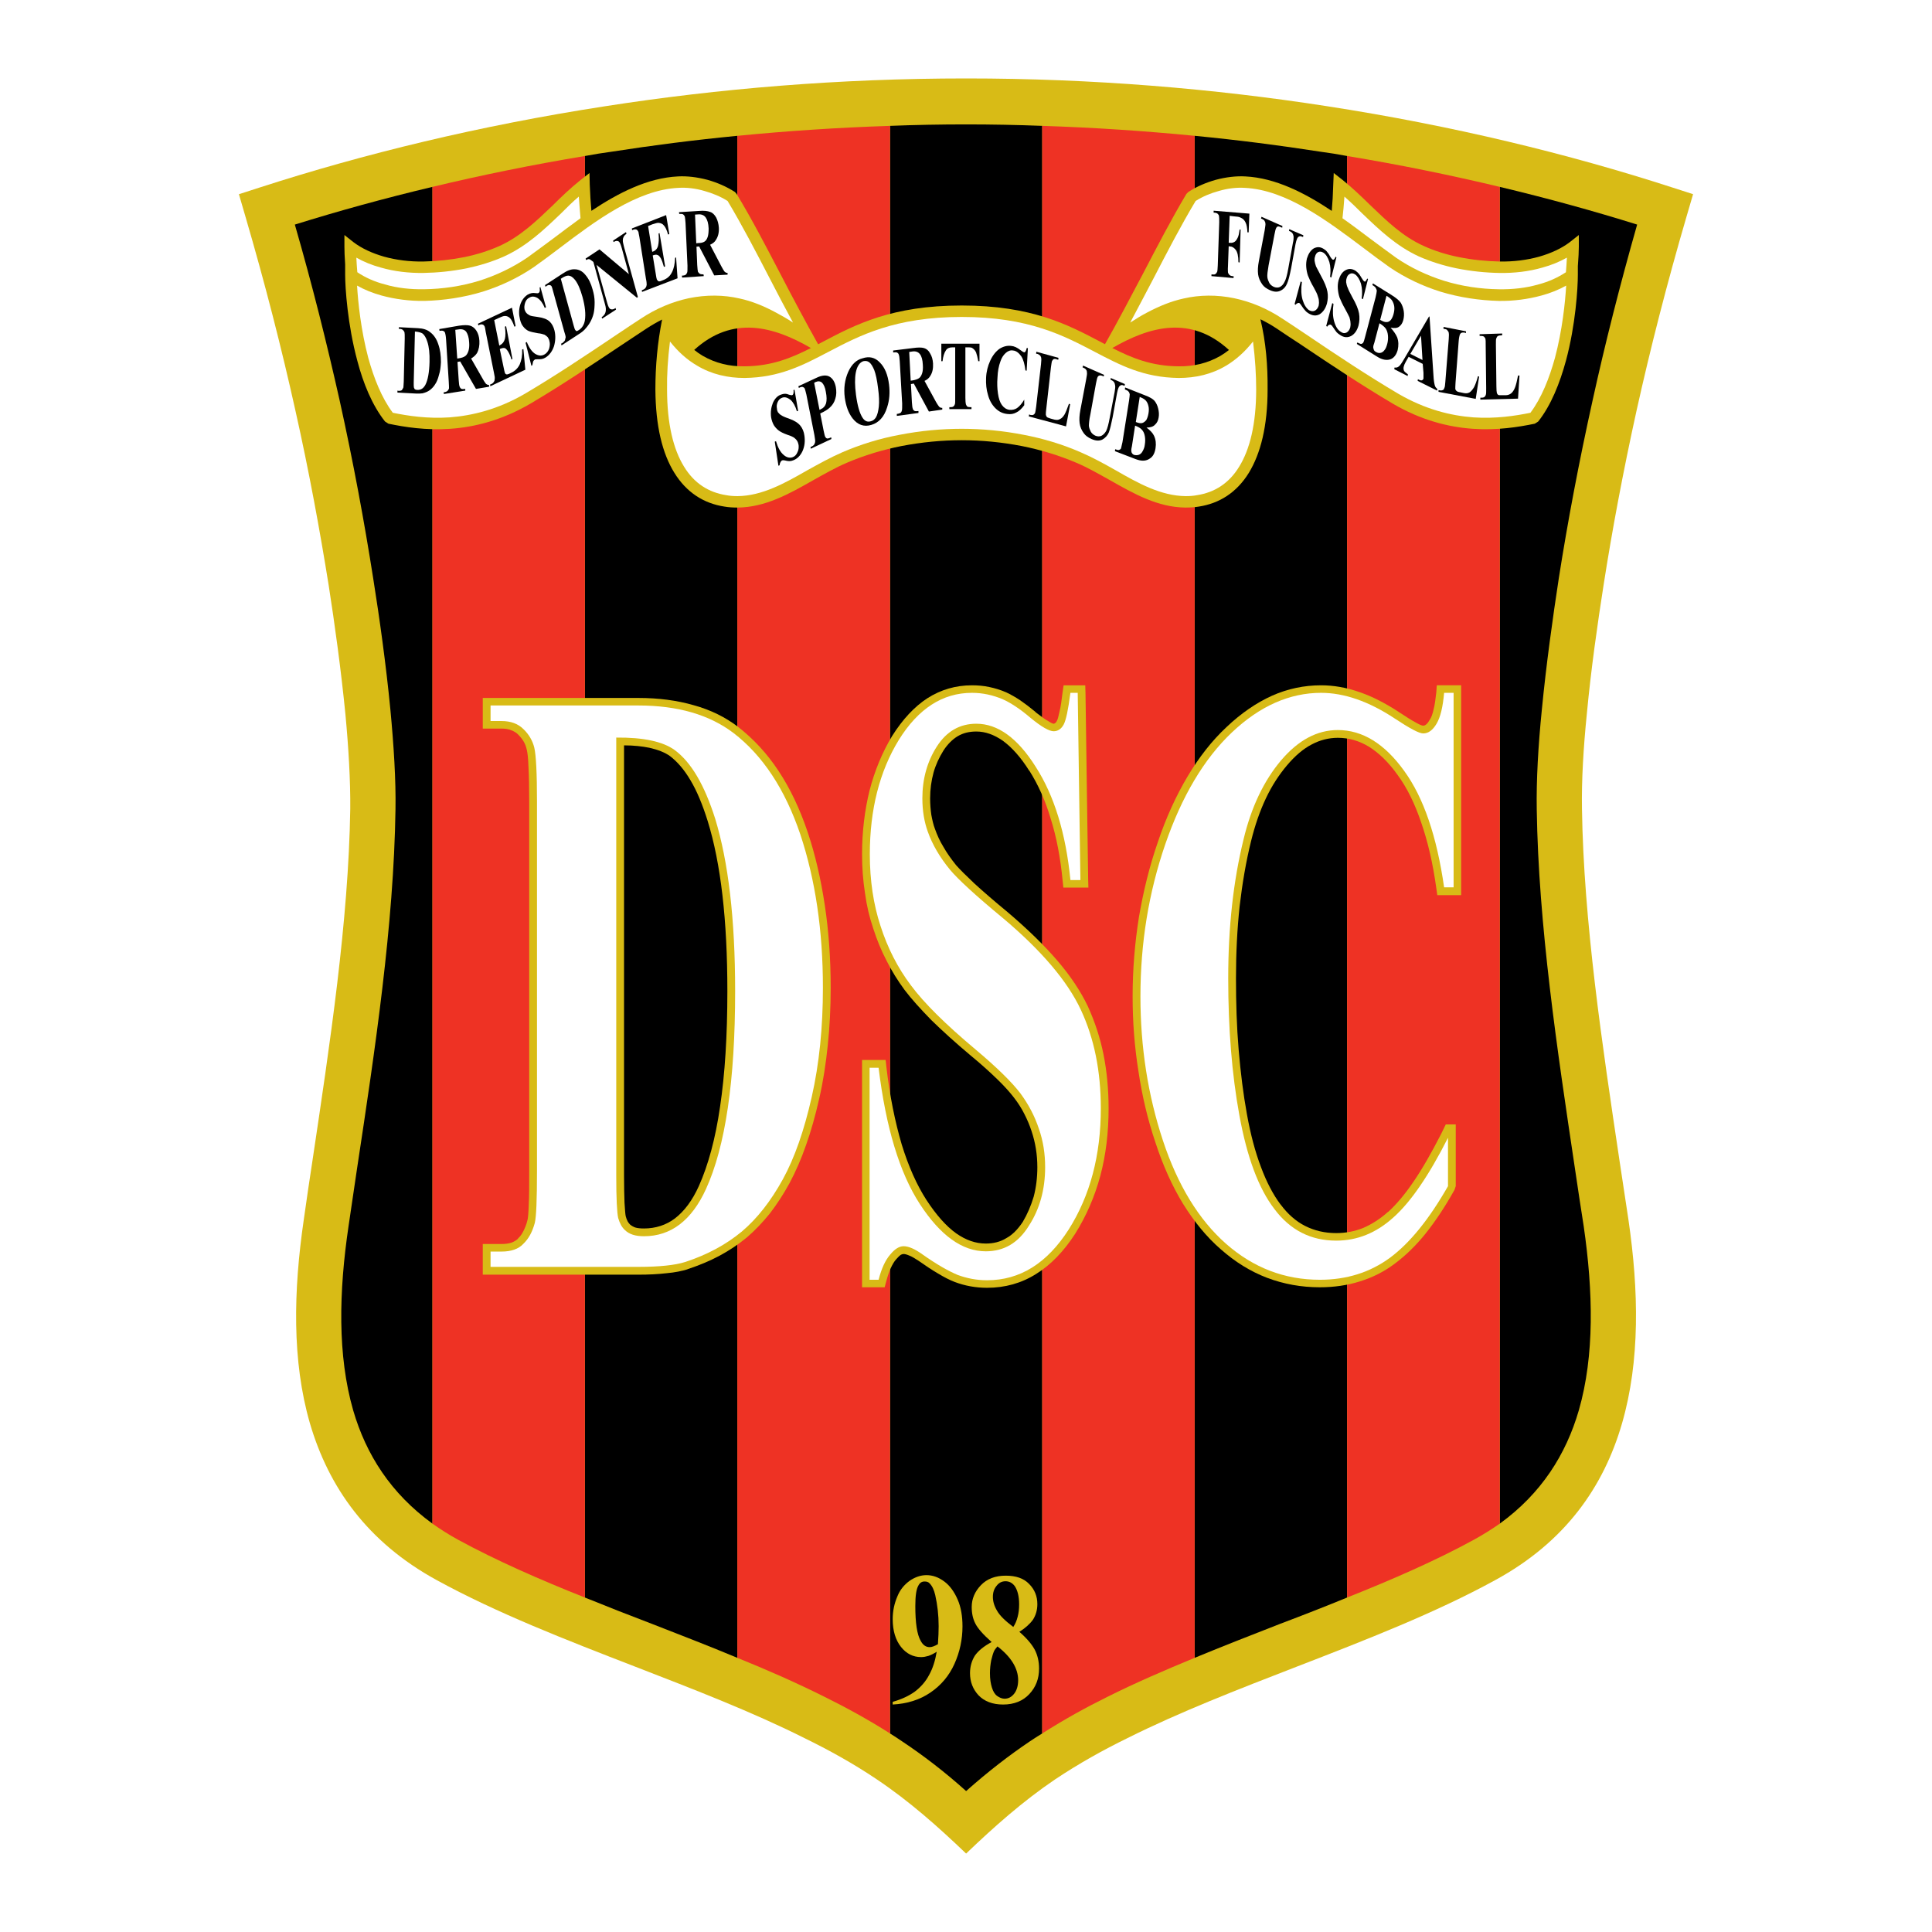 <?xml version="1.0" encoding="utf-8"?>
<!-- Generator: Adobe Illustrator 13.0.0, SVG Export Plug-In . SVG Version: 6.00 Build 14948)  -->
<!DOCTYPE svg PUBLIC "-//W3C//DTD SVG 1.0//EN" "http://www.w3.org/TR/2001/REC-SVG-20010904/DTD/svg10.dtd">
<svg version="1.0" id="Layer_1" xmlns="http://www.w3.org/2000/svg" xmlns:xlink="http://www.w3.org/1999/xlink" x="0px" y="0px"
	 width="192.756px" height="192.756px" viewBox="0 0 192.756 192.756" enable-background="new 0 0 192.756 192.756"
	 xml:space="preserve">
<g>
	<polygon fill-rule="evenodd" clip-rule="evenodd" fill="#FFFFFF" points="0,0 192.756,0 192.756,192.756 0,192.756 0,0 	"/>
	<path fill-rule="evenodd" clip-rule="evenodd" fill="#D8BB16" d="M96.39,184.93c-2.814-2.693-5.652-5.215-8.903-7.398
		c-2.377-1.602-4.803-2.936-7.229-4.123c-5.167-2.596-11.013-4.852-16.835-7.107c-6.962-2.693-13.899-5.387-19.867-8.662
		c-6.913-3.783-10.77-9.266-12.638-15.645c-1.795-6.211-1.65-13.195-0.607-20.328c0.315-2.256,0.583-4.025,0.849-5.773
		c1.747-11.691,3.614-23.966,3.785-35.197c0.024-2.813-0.17-6.113-0.485-9.46c-0.437-4.415-1.067-8.999-1.674-12.88
		c-0.873-5.434-1.94-11.28-3.323-17.441c-1.358-6.113-3.008-12.59-4.997-19.382l-0.63-2.159l2.11-0.68
		c10.285-3.323,21.855-6.161,34.47-8.102C71.647,8.845,83.704,7.826,96.39,7.826c12.663,0,24.718,1.019,35.974,2.765
		c12.589,1.941,24.184,4.779,34.445,8.102l2.11,0.68l-0.632,2.159c-1.988,6.792-3.638,13.269-4.996,19.382
		c-1.358,6.161-2.451,12.007-3.299,17.441c-0.607,3.881-1.262,8.465-1.674,12.88c-0.34,3.348-0.534,6.647-0.485,9.46
		c0.17,11.231,2.014,23.506,3.76,35.197c0.267,1.748,0.534,3.518,0.873,5.773c1.043,7.133,1.165,14.117-0.631,20.328
		c-1.843,6.379-5.7,11.861-12.638,15.645c-5.968,3.275-12.904,5.969-19.866,8.662c-5.822,2.256-11.644,4.512-16.835,7.107
		c-2.426,1.188-4.827,2.521-7.229,4.123C102.042,179.715,99.204,182.236,96.39,184.93L96.39,184.93z"/>
	<path fill-rule="evenodd" clip-rule="evenodd" d="M73.564,13.551c-4.269,0.412-8.441,0.946-12.493,1.577
		c-0.897,0.122-1.819,0.267-2.717,0.437v143.822c2.208,0.896,4.439,1.77,6.671,2.619c2.863,1.117,5.75,2.232,8.539,3.396V13.551
		L73.564,13.551z"/>
	<path fill-rule="evenodd" clip-rule="evenodd" d="M149.635,152.012c4.148-3.008,6.599-6.889,7.884-11.303
		c1.577-5.482,1.432-11.838,0.485-18.389c-0.243-1.527-0.559-3.613-0.874-5.748c-1.771-11.838-3.638-24.282-3.808-35.828
		c-0.049-2.887,0.146-6.355,0.509-9.946c0.437-4.512,1.092-9.193,1.698-13.147c0.873-5.555,1.989-11.498,3.372-17.732
		c1.236-5.627,2.717-11.474,4.438-17.513c-4.342-1.359-8.926-2.62-13.705-3.761V152.012L149.635,152.012z"/>
	<path fill-rule="evenodd" clip-rule="evenodd" d="M119.191,165.402c2.814-1.164,5.677-2.279,8.539-3.396
		c2.256-0.85,4.487-1.723,6.67-2.619V15.564c-0.896-0.17-1.794-0.315-2.716-0.437c-4.051-0.63-8.224-1.165-12.493-1.577V165.402
		L119.191,165.402z"/>
	<path fill-rule="evenodd" clip-rule="evenodd" d="M96.39,178.695c2.183-1.941,4.292-3.566,6.379-4.973
		c0.412-0.268,0.801-0.533,1.213-0.775V12.557c-2.499-0.097-5.021-0.146-7.592-0.146c-2.547,0-5.094,0.048-7.592,0.146v160.391
		c0.387,0.242,0.8,0.508,1.188,0.775C92.096,175.129,94.231,176.754,96.39,178.695L96.39,178.695z"/>
	<path fill-rule="evenodd" clip-rule="evenodd" d="M43.145,152.012V18.645c-4.803,1.141-9.363,2.401-13.729,3.761
		c1.746,6.04,3.202,11.886,4.463,17.513c1.382,6.234,2.474,12.177,3.347,17.732c0.631,3.954,1.286,8.635,1.723,13.147
		c0.339,3.59,0.558,7.059,0.509,9.946c-0.17,11.546-2.038,23.99-3.833,35.828c-0.315,2.135-0.63,4.221-0.849,5.748
		c-0.97,6.551-1.116,12.906,0.461,18.389C36.523,145.123,38.997,149.004,43.145,152.012L43.145,152.012z"/>
	<path fill-rule="evenodd" clip-rule="evenodd" fill="#EE3224" d="M58.354,15.564c-5.264,0.874-10.357,1.917-15.209,3.081v133.367
		c0.776,0.559,1.625,1.092,2.547,1.602c3.833,2.086,8.15,3.979,12.662,5.773V15.564L58.354,15.564z"/>
	<path fill-rule="evenodd" clip-rule="evenodd" fill="#EE3224" d="M88.798,12.557c-5.216,0.17-10.286,0.51-15.234,0.995v151.851
		c3.008,1.213,5.918,2.498,8.684,3.881c2.159,1.068,4.342,2.256,6.55,3.664V12.557L88.798,12.557z"/>
	<path fill-rule="evenodd" clip-rule="evenodd" fill="#EE3224" d="M103.982,172.947c2.208-1.408,4.366-2.596,6.525-3.664
		c2.765-1.383,5.7-2.645,8.684-3.881V13.551c-4.948-0.485-10.018-0.825-15.209-0.995V172.947L103.982,172.947z"/>
	<path fill-rule="evenodd" clip-rule="evenodd" fill="#EE3224" d="M149.635,152.012V18.645c-4.876-1.164-9.945-2.207-15.234-3.081
		v143.822c4.513-1.795,8.855-3.688,12.663-5.773C147.985,153.104,148.834,152.57,149.635,152.012L149.635,152.012z"/>
	<path fill-rule="evenodd" clip-rule="evenodd" fill="#D8BB16" d="M157.519,23.448l-0.922,0.728
		c-0.801,0.606-1.844,1.091-3.032,1.431c-1.212,0.339-2.571,0.509-3.93,0.485c-1.358-0.025-2.741-0.17-4.075-0.438
		c-1.213-0.242-2.401-0.606-3.517-1.116c-2.111-0.946-3.688-2.499-5.313-4.051c-0.897-0.873-1.771-1.722-2.765-2.522l-0.897-0.704
		l-0.049,1.14c-0.025,0.965-0.08,1.841-0.148,2.64c-2.694-1.795-5.62-3.294-8.633-3.44c-0.922-0.049-1.94,0.072-2.936,0.339
		c-0.945,0.267-1.892,0.655-2.74,1.213l-0.194,0.194c-1.504,2.522-2.911,5.239-4.317,7.932c-1.126,2.132-2.634,5.01-3.807,7.062
		c-0.153-0.081-0.309-0.163-0.463-0.245c-3.227-1.699-6.865-3.615-13.827-3.615c-6.986,0-10.625,1.916-13.851,3.615
		c-0.16,0.084-0.319,0.169-0.479,0.252c-1.155-2.053-2.68-4.917-3.791-7.069c-1.407-2.692-2.814-5.409-4.342-7.932l-0.17-0.194
		c-0.873-0.558-1.795-0.946-2.741-1.213c-1.019-0.267-2.013-0.389-2.935-0.339c-3.026,0.146-5.953,1.642-8.641,3.434
		c-0.071-0.797-0.131-1.671-0.165-2.634l-0.024-1.14l-0.897,0.704c-0.995,0.8-1.893,1.649-2.766,2.522
		c-1.625,1.552-3.227,3.105-5.312,4.051c-1.141,0.51-2.329,0.874-3.518,1.116c-1.358,0.267-2.741,0.413-4.075,0.438
		c-1.359,0.024-2.717-0.146-3.93-0.485c-1.188-0.34-2.231-0.825-3.032-1.431l-0.922-0.728v1.165c0,0.404,0.019,1.012,0.073,1.765
		v1.025c0,1.31,0.243,4.997,1.213,8.587c0.582,2.232,1.479,4.439,2.765,6.064l0.339,0.218c1.625,0.339,3.76,0.679,6.185,0.509
		c2.426-0.17,5.143-0.849,8.005-2.522c3.153-1.868,5.895-3.712,9.388-6.041c0.558-0.364,1.14-0.751,2.159-1.431
		c0.536-0.35,1.053-0.646,1.568-0.906c-0.458,2.286-0.67,4.637-0.67,6.97c0.024,3.688,0.703,6.404,1.892,8.32
		c1.213,1.965,2.936,3.057,4.998,3.372c0.412,0.073,0.873,0.097,1.31,0.097c2.765-0.024,5.142-1.358,7.567-2.741
		c1.092-0.606,2.184-1.237,3.324-1.723c1.747-0.751,3.614-1.31,5.458-1.674c2.013-0.388,4.051-0.582,6.016-0.582
		s3.979,0.194,5.991,0.582c1.844,0.364,3.688,0.922,5.459,1.674c1.14,0.486,2.231,1.116,3.323,1.723
		c2.425,1.382,4.803,2.716,7.544,2.741c0.46,0,0.897-0.024,1.334-0.097c2.062-0.315,3.784-1.407,4.996-3.372
		c1.165-1.916,1.868-4.633,1.868-8.32c0.021-2.362-0.163-4.705-0.717-6.998c0.539,0.262,1.08,0.561,1.639,0.934
		c0.994,0.679,1.601,1.067,2.159,1.431c3.469,2.329,6.234,4.173,9.388,6.041c2.838,1.673,5.579,2.353,8.005,2.522
		s4.535-0.17,6.186-0.509l0.34-0.218c1.285-1.625,2.158-3.833,2.766-6.064c0.97-3.59,1.188-7.277,1.188-8.587v-0.843
		c0.065-0.836,0.098-1.511,0.098-1.946V23.448L157.519,23.448L157.519,23.448z M74.267,36.547c-1.48,0.025-2.887-0.315-4.148-1.042
		c-0.293-0.174-0.58-0.372-0.857-0.593c3.823-3.486,7.925-2.343,11.644-0.189c-1.984,1.009-3.945,1.805-6.614,1.825H74.267
		L74.267,36.547L74.267,36.547z M117.591,36.547c-2.688-0.02-4.636-0.816-6.614-1.825c3.721-2.154,7.824-3.299,11.636,0.195
		c-0.275,0.219-0.559,0.415-0.85,0.587C120.502,36.232,119.095,36.572,117.591,36.547L117.591,36.547z"/>
	<path fill-rule="evenodd" clip-rule="evenodd" fill="#FFFFFF" d="M35.625,28.494c0.097,1.674,0.389,4.463,1.116,7.205
		c0.558,2.013,1.334,4.002,2.45,5.482c1.528,0.315,3.469,0.606,5.652,0.461c2.28-0.17,4.851-0.801,7.519-2.353
		c3.154-1.868,5.871-3.688,9.34-6.016c0.824-0.559,1.673-1.116,2.159-1.432c1.625-1.092,3.275-1.746,4.851-2.086
		c1.771-0.364,3.493-0.339,5.07,0.024c1.237,0.267,2.426,0.752,3.638,1.407c0.558,0.292,1.141,0.631,1.698,0.995
		c-0.776-1.432-1.552-2.911-2.304-4.367c-1.382-2.668-2.765-5.336-4.221-7.762c-0.727-0.461-1.528-0.776-2.304-0.995
		c-0.897-0.267-1.795-0.364-2.596-0.315c-4.172,0.194-8.344,3.347-11.837,5.991c-0.898,0.68-1.771,1.334-2.596,1.917
		c-1.601,1.091-3.323,1.892-5.094,2.45c-1.916,0.582-3.905,0.874-5.821,0.921c-1.456,0.024-2.936-0.169-4.27-0.534
		C37.202,29.246,36.353,28.906,35.625,28.494L35.625,28.494z"/>
	<path fill-rule="evenodd" clip-rule="evenodd" fill="#FFFFFF" d="M35.553,25.705c0.023,0.412,0.048,0.921,0.097,1.455
		c0.751,0.509,1.697,0.946,2.741,1.213c1.213,0.364,2.571,0.509,3.93,0.485c1.819-0.024,3.687-0.292,5.506-0.85
		c1.673-0.533,3.275-1.286,4.779-2.304c0.776-0.558,1.649-1.213,2.571-1.893c0.873-0.655,1.795-1.358,2.741-2.038
		c-0.049-0.655-0.122-1.383-0.17-2.159c-0.63,0.533-1.213,1.116-1.795,1.698c-1.698,1.625-3.372,3.226-5.652,4.27
		c-1.188,0.534-2.474,0.922-3.736,1.188c-1.455,0.291-2.91,0.437-4.293,0.461c-1.455,0.024-2.935-0.146-4.27-0.534
		C37.104,26.456,36.28,26.117,35.553,25.705L35.553,25.705z"/>
	<path fill-rule="evenodd" clip-rule="evenodd" fill="#FFFFFF" d="M156.258,28.494c-0.729,0.413-1.577,0.752-2.475,0.994
		c-1.335,0.364-2.79,0.558-4.245,0.534c-1.916-0.048-3.906-0.339-5.822-0.921c-1.771-0.558-3.492-1.358-5.094-2.45
		c-0.825-0.583-1.698-1.237-2.596-1.917c-3.517-2.644-7.665-5.797-11.837-5.991c-0.801-0.049-1.698,0.048-2.596,0.315
		c-0.801,0.218-1.577,0.533-2.305,0.995c-1.456,2.426-2.838,5.094-4.221,7.762c-0.776,1.456-1.529,2.935-2.305,4.367
		c0.558-0.364,1.116-0.704,1.674-0.995c1.237-0.654,2.426-1.14,3.663-1.407c1.576-0.363,3.299-0.388,5.046-0.024
		c1.6,0.34,3.25,0.995,4.875,2.086c0.485,0.315,1.334,0.873,2.159,1.432c3.444,2.328,6.186,4.147,9.339,6.016
		c2.669,1.552,5.215,2.183,7.495,2.353c2.208,0.145,4.148-0.146,5.677-0.461c1.115-1.479,1.892-3.469,2.45-5.482
		C155.869,32.957,156.16,30.167,156.258,28.494L156.258,28.494z"/>
	<path fill-rule="evenodd" clip-rule="evenodd" fill="#FFFFFF" d="M95.953,42.781c2.014,0,4.124,0.194,6.21,0.606
		c1.916,0.364,3.857,0.946,5.677,1.746c1.188,0.51,2.328,1.141,3.444,1.771c2.279,1.31,4.536,2.571,7.011,2.595
		c0.388,0,0.775-0.024,1.14-0.097c1.723-0.267,3.178-1.164,4.196-2.838c1.068-1.722,1.698-4.269,1.698-7.714
		c0-1.431-0.097-3.032-0.315-4.779c-0.801,1.019-1.698,1.82-2.668,2.402c-1.456,0.873-3.057,1.237-4.755,1.237l0,0
		c-3.493-0.048-5.798-1.261-8.345-2.595c-3.104-1.625-6.622-3.493-13.293-3.493c-6.694,0-10.212,1.868-13.317,3.493
		c-2.547,1.334-4.852,2.547-8.345,2.595l0,0c-1.698,0-3.299-0.364-4.754-1.237c-0.995-0.582-1.892-1.383-2.693-2.402
		c-0.218,1.747-0.315,3.348-0.291,4.779c0,3.445,0.631,5.992,1.698,7.714c1.019,1.674,2.474,2.571,4.196,2.838
		c0.364,0.073,0.752,0.097,1.141,0.097c2.449-0.024,4.706-1.286,6.986-2.595c1.14-0.631,2.28-1.262,3.444-1.771
		c1.844-0.8,3.76-1.382,5.7-1.746C91.83,42.976,93.916,42.781,95.953,42.781L95.953,42.781z"/>
	<path fill-rule="evenodd" clip-rule="evenodd" fill="#FFFFFF" d="M156.33,25.705c-0.729,0.412-1.553,0.751-2.45,0.994
		c-1.334,0.388-2.813,0.558-4.27,0.534c-1.406-0.024-2.838-0.17-4.294-0.461c-1.285-0.267-2.546-0.655-3.759-1.188
		c-2.256-1.043-3.93-2.644-5.628-4.27c-0.582-0.582-1.189-1.165-1.795-1.698c-0.049,0.776-0.122,1.504-0.194,2.159
		c0.97,0.679,1.892,1.382,2.766,2.038c0.922,0.679,1.794,1.334,2.571,1.893c1.479,1.018,3.104,1.771,4.778,2.304
		c1.795,0.558,3.663,0.825,5.482,0.85c1.358,0.024,2.717-0.121,3.954-0.485c1.043-0.267,1.965-0.704,2.741-1.213
		C156.281,26.626,156.306,26.117,156.33,25.705L156.33,25.705z"/>
	<path fill-rule="evenodd" clip-rule="evenodd" fill="#D8BB16" d="M145.778,68.373v20.935H143.4l-0.097-0.68
		c-0.34-2.474-0.849-4.657-1.504-6.549c-0.631-1.868-1.407-3.469-2.353-4.755c-0.898-1.262-1.868-2.208-2.888-2.838
		c-0.97-0.583-1.988-0.874-3.08-0.874c-0.897,0-1.771,0.218-2.596,0.655c-0.849,0.437-1.674,1.14-2.474,2.086
		c-0.801,0.946-1.528,2.062-2.11,3.3c-0.607,1.285-1.092,2.692-1.48,4.269l0,0c-0.509,2.062-0.873,4.221-1.14,6.5
		c-0.242,2.256-0.364,4.658-0.364,7.181c0,2.473,0.073,4.826,0.267,7.131c0.194,2.279,0.461,4.439,0.825,6.428
		c0.363,2.014,0.825,3.762,1.407,5.289c0.558,1.504,1.213,2.74,1.939,3.711l0.025,0.023c0.703,0.947,1.528,1.674,2.45,2.135
		c0.922,0.463,1.94,0.705,3.08,0.705c0.946,0,1.844-0.17,2.692-0.51c0.849-0.365,1.698-0.898,2.475-1.602h0.023
		c0.802-0.729,1.65-1.723,2.523-3.008c0.897-1.311,1.795-2.887,2.741-4.73l0.485-0.994h0.994v6.162l-0.121,0.363
		c-0.946,1.697-1.917,3.152-2.887,4.365c-0.994,1.238-2.037,2.232-3.08,3.008l0,0c-1.067,0.803-2.232,1.385-3.494,1.771
		c-1.236,0.389-2.57,0.582-3.978,0.582c-1.844,0-3.59-0.314-5.265-0.945c-1.649-0.631-3.177-1.576-4.608-2.838
		c-1.431-1.238-2.668-2.766-3.784-4.561c-1.067-1.746-1.988-3.785-2.741-6.09l0,0c-0.776-2.303-1.334-4.656-1.697-7.107
		c-0.389-2.424-0.583-4.898-0.583-7.471c0-2.692,0.219-5.336,0.632-7.932c0.436-2.547,1.043-5.046,1.892-7.495l0,0
		c0.824-2.45,1.819-4.609,2.959-6.525c1.14-1.917,2.426-3.566,3.882-4.924l0,0l0,0l0,0c1.455-1.383,2.983-2.426,4.535-3.129
		c1.577-0.704,3.227-1.043,4.9-1.043c1.237,0,2.523,0.219,3.833,0.679c1.285,0.437,2.596,1.116,3.929,1.989
		c0.729,0.485,1.311,0.849,1.771,1.092c0.339,0.194,0.558,0.267,0.655,0.267c0.218,0,0.437-0.194,0.654-0.582
		c0.17-0.243,0.291-0.607,0.389-1.044c0.121-0.46,0.193-1.043,0.267-1.698l0.049-0.704H145.778L145.778,68.373z"/>
	<path fill-rule="evenodd" clip-rule="evenodd" fill="#D8BB16" d="M108.276,68.373l0.024,0.752l0.267,18.654l0.023,0.776h-2.498
		l-0.072-0.679c-0.219-2.281-0.606-4.342-1.189-6.186c-0.533-1.819-1.261-3.42-2.135-4.803v0.025
		c-0.849-1.359-1.746-2.353-2.644-3.008c-0.873-0.606-1.746-0.921-2.644-0.921c-0.704,0-1.31,0.146-1.843,0.46
		c-0.534,0.315-1.019,0.801-1.432,1.432l0,0c-0.437,0.704-0.776,1.431-0.994,2.207c-0.219,0.801-0.34,1.674-0.34,2.572
		c0,0.582,0.048,1.14,0.121,1.649c0.097,0.51,0.194,0.971,0.364,1.407l0,0c0.218,0.607,0.485,1.213,0.849,1.795
		c0.34,0.607,0.776,1.213,1.262,1.819l0,0c0.364,0.412,0.97,1.019,1.819,1.82c0.849,0.776,1.965,1.746,3.348,2.886l0,0
		c1.94,1.649,3.59,3.25,4.924,4.803c1.334,1.553,2.354,3.105,3.057,4.584c0.679,1.506,1.213,3.082,1.553,4.779
		c0.339,1.697,0.509,3.494,0.509,5.385c0,2.402-0.267,4.633-0.824,6.721c-0.559,2.086-1.407,4.025-2.499,5.771l0,0
		c-1.14,1.771-2.45,3.131-3.905,4.027c-1.455,0.922-3.104,1.383-4.9,1.383c-0.558,0-1.115-0.049-1.649-0.146
		c-0.534-0.096-1.067-0.242-1.577-0.436l0,0c-0.509-0.193-1.067-0.484-1.674-0.85c-0.582-0.338-1.237-0.775-1.965-1.285l0,0
		c-0.339-0.219-0.654-0.412-0.921-0.51c-0.219-0.096-0.413-0.145-0.534-0.145c-0.073,0-0.17,0.023-0.267,0.072l0,0
		c-0.146,0.098-0.291,0.242-0.485,0.461l0,0c-0.194,0.219-0.364,0.51-0.534,0.873c-0.169,0.365-0.315,0.824-0.461,1.359
		l-0.146,0.557h-2.256v-22.68h2.353l0.073,0.68c0.339,2.936,0.873,5.506,1.528,7.738c0.679,2.207,1.503,4.049,2.474,5.555
		c0.97,1.479,1.94,2.594,2.959,3.322c0.97,0.68,1.94,1.02,2.959,1.02c0.752,0,1.456-0.17,2.038-0.535
		c0.631-0.338,1.164-0.896,1.649-1.623c0.461-0.777,0.824-1.627,1.092-2.523c0.242-0.922,0.363-1.893,0.363-2.936
		c0-1.262-0.193-2.451-0.582-3.615l0,0c-0.193-0.582-0.437-1.164-0.728-1.723c-0.267-0.533-0.606-1.066-1.019-1.6
		c-0.389-0.51-0.946-1.141-1.674-1.844c-0.729-0.703-1.602-1.504-2.668-2.377c-1.504-1.262-2.814-2.451-3.906-3.518
		c-1.091-1.115-1.989-2.111-2.668-3.008l0,0c-0.679-0.922-1.285-1.892-1.795-2.911c-0.533-1.019-0.97-2.086-1.334-3.226
		c-0.387-1.14-0.654-2.28-0.824-3.542c-0.194-1.237-0.291-2.522-0.291-3.856c0-2.28,0.267-4.415,0.752-6.38
		c0.509-1.965,1.261-3.785,2.255-5.434l0,0c1.043-1.649,2.208-2.911,3.518-3.76c1.334-0.849,2.813-1.286,4.439-1.286
		c0.582,0,1.165,0.049,1.722,0.17c0.582,0.121,1.141,0.292,1.698,0.534l0,0c0.412,0.194,0.897,0.461,1.407,0.801l0,0
		c0.46,0.315,0.97,0.703,1.528,1.164h-0.024c0.533,0.413,0.945,0.728,1.31,0.922c0.267,0.17,0.437,0.243,0.51,0.243
		c0.048,0,0.097-0.024,0.121-0.049c0.073-0.024,0.146-0.121,0.194-0.218l0,0c0.096-0.169,0.169-0.46,0.267-0.921
		c0.121-0.486,0.218-1.165,0.315-1.989l0.097-0.655H108.276L108.276,68.373z"/>
	<path fill-rule="evenodd" clip-rule="evenodd" fill="#D8BB16" d="M48.166,127.174v-3.059h1.868c0.389,0,0.728-0.047,1.02-0.145
		c0.242-0.098,0.46-0.219,0.63-0.389v-0.023c0.218-0.193,0.388-0.438,0.534-0.729c0.145-0.291,0.291-0.631,0.388-1.018l0,0
		c0.072-0.219,0.121-0.752,0.145-1.553c0.049-0.873,0.049-2.039,0.049-3.445V79.992c0-1.407-0.024-2.571-0.073-3.469
		c-0.024-0.849-0.097-1.431-0.169-1.722l0,0c-0.073-0.315-0.17-0.583-0.316-0.825c-0.146-0.243-0.34-0.486-0.558-0.704l0,0
		c-0.194-0.194-0.413-0.315-0.679-0.412c-0.267-0.121-0.606-0.169-0.971-0.169h-1.868v-3.057h15.501
		c2.038,0,3.881,0.243,5.555,0.728c1.673,0.461,3.153,1.189,4.415,2.159c1.528,1.189,2.886,2.644,4.051,4.415
		c1.14,1.722,2.11,3.76,2.886,6.064c0.776,2.305,1.334,4.755,1.722,7.351c0.388,2.571,0.582,5.312,0.582,8.199
		c0,1.99-0.097,3.906-0.291,5.75c-0.194,1.842-0.461,3.613-0.849,5.287c-0.388,1.723-0.825,3.275-1.31,4.633
		c-0.485,1.408-1.043,2.668-1.649,3.809c-0.607,1.115-1.262,2.111-1.965,3.033c-0.728,0.896-1.479,1.697-2.304,2.4l0,0
		c-0.825,0.68-1.723,1.285-2.717,1.82c-0.995,0.533-2.062,0.969-3.226,1.357h0.024c-0.557,0.17-1.237,0.316-2.085,0.389
		c-0.825,0.098-1.748,0.146-2.838,0.146H48.166L48.166,127.174L48.166,127.174z M62.26,74.365v42.911
		c0,1.117,0.024,2.037,0.049,2.74c0.048,0.68,0.072,1.117,0.121,1.336c0.048,0.193,0.121,0.363,0.194,0.508
		c0.073,0.123,0.146,0.219,0.218,0.291l0.024,0.025c0.146,0.121,0.315,0.219,0.509,0.291c0.243,0.072,0.534,0.098,0.873,0.098
		c1.165,0,2.208-0.34,3.081-0.996c0.946-0.727,1.747-1.795,2.402-3.25l0,0c0.921-2.062,1.649-4.705,2.11-7.908
		c0.485-3.25,0.728-7.082,0.728-11.521c0-7.107-0.655-12.759-1.965-16.98l0,0c-0.51-1.625-1.067-2.983-1.723-4.075
		c-0.63-1.067-1.31-1.844-2.038-2.401c-0.509-0.364-1.188-0.63-2.038-0.825C64.079,74.461,63.23,74.365,62.26,74.365L62.26,74.365z"
		/>
	<path fill-rule="evenodd" clip-rule="evenodd" fill="#FFFFFF" d="M145.026,69.125v19.406h-0.946
		c-0.728-5.07-2.037-8.951-4.003-11.644c-1.94-2.692-4.147-4.051-6.598-4.051c-2.062,0-3.93,0.995-5.652,3.008
		c-1.722,2.038-2.983,4.657-3.76,7.908c-1.019,4.148-1.528,8.757-1.528,13.852c0,4.996,0.364,9.58,1.116,13.682
		c0.752,4.123,1.892,7.252,3.493,9.338c1.576,2.111,3.639,3.154,6.161,3.154c2.087,0,3.979-0.752,5.7-2.305
		c1.723-1.527,3.542-4.172,5.458-7.957v4.828c-1.868,3.273-3.783,5.65-5.773,7.131c-2.013,1.48-4.342,2.207-7.01,2.207
		c-3.518,0-6.622-1.188-9.363-3.59c-2.717-2.4-4.827-5.846-6.307-10.334c-1.48-4.486-2.232-9.266-2.232-14.336
		c0-5.336,0.825-10.382,2.475-15.185c1.649-4.779,3.857-8.514,6.646-11.159c2.789-2.644,5.773-3.954,8.902-3.954
		c2.305,0,4.754,0.849,7.326,2.546c1.503,0.995,2.449,1.504,2.862,1.504c0.509,0,0.945-0.315,1.334-0.97
		c0.388-0.655,0.631-1.674,0.752-3.081H145.026L145.026,69.125z"/>
	<path fill-rule="evenodd" clip-rule="evenodd" fill="#FFFFFF" d="M107.524,69.125l0.267,18.678h-0.994
		c-0.461-4.682-1.626-8.442-3.469-11.304c-1.796-2.862-3.785-4.293-5.919-4.293c-1.649,0-2.959,0.752-3.93,2.256
		c-0.97,1.503-1.455,3.25-1.455,5.191c0,1.237,0.193,2.353,0.534,3.299c0.46,1.31,1.212,2.595,2.255,3.857
		c0.752,0.897,2.499,2.522,5.264,4.803c3.833,3.227,6.429,6.283,7.763,9.145c1.334,2.863,1.988,6.113,1.988,9.824
		c0,4.682-1.067,8.709-3.201,12.08c-2.159,3.373-4.852,5.07-8.151,5.07c-1.043,0-2.013-0.193-2.935-0.533
		c-0.922-0.389-2.085-1.043-3.493-2.037c-0.776-0.559-1.407-0.826-1.892-0.826c-0.437,0-0.874,0.268-1.334,0.826
		c-0.485,0.557-0.873,1.383-1.164,2.521H86.76v-21.152h0.897c0.728,5.943,2.086,10.479,4.124,13.609
		c2.038,3.129,4.221,4.705,6.574,4.705c1.819,0,3.251-0.85,4.294-2.547c1.091-1.674,1.625-3.639,1.625-5.846
		c0-1.334-0.194-2.619-0.631-3.857c-0.412-1.236-1.019-2.4-1.843-3.518c-0.85-1.115-2.329-2.57-4.464-4.365
		c-3.008-2.523-5.143-4.635-6.453-6.404c-1.334-1.771-2.329-3.736-3.032-5.919c-0.704-2.135-1.068-4.536-1.068-7.156
		c0-4.464,0.971-8.272,2.887-11.401c1.94-3.129,4.366-4.706,7.301-4.706c1.067,0,2.086,0.218,3.105,0.655
		c0.752,0.34,1.698,0.946,2.741,1.843c1.092,0.898,1.868,1.334,2.305,1.334c0.411,0,0.752-0.218,0.994-0.655
		c0.242-0.437,0.461-1.504,0.68-3.177H107.524L107.524,69.125z"/>
	<path fill-rule="evenodd" clip-rule="evenodd" fill="#FFFFFF" d="M48.943,126.396v-1.527h1.091c0.946,0,1.698-0.244,2.184-0.777
		c0.533-0.51,0.898-1.189,1.14-2.086c0.145-0.582,0.218-2.305,0.218-5.191V79.992c0-2.862-0.096-4.658-0.266-5.385
		c-0.17-0.704-0.534-1.334-1.092-1.868c-0.534-0.534-1.261-0.801-2.184-0.801h-1.091v-1.552h14.724c3.954,0,7.107,0.922,9.508,2.741
		c2.911,2.231,5.143,5.603,6.671,10.115c1.504,4.537,2.256,9.606,2.256,15.307c0,3.953-0.364,7.568-1.116,10.893
		c-0.751,3.322-1.698,6.062-2.886,8.223c-1.189,2.158-2.547,3.904-4.1,5.215c-1.553,1.285-3.42,2.305-5.652,3.033
		c-0.994,0.314-2.546,0.484-4.681,0.484H48.943L48.943,126.396L48.943,126.396z M61.483,73.588v43.687
		c0,2.305,0.073,3.713,0.194,4.246c0.146,0.51,0.364,0.922,0.655,1.188c0.437,0.438,1.067,0.631,1.916,0.631
		c2.693,0,4.755-1.576,6.186-4.705c1.94-4.246,2.911-10.818,2.911-19.746c0-7.205-0.679-12.905-1.989-17.199
		c-1.067-3.371-2.402-5.652-4.051-6.864C66.116,73.977,64.201,73.564,61.483,73.588L61.483,73.588z"/>
	<path fill-rule="evenodd" clip-rule="evenodd" fill="#D8BB16" d="M89.064,170.061v-0.268c0.85-0.242,1.601-0.582,2.208-1.02
		c0.606-0.461,1.092-1.018,1.432-1.674c0.364-0.654,0.605-1.432,0.752-2.305c-0.34,0.219-0.607,0.34-0.825,0.414
		c-0.243,0.072-0.485,0.121-0.728,0.121c-0.8,0-1.479-0.34-2.014-1.02c-0.534-0.68-0.825-1.6-0.825-2.766
		c0-0.824,0.17-1.576,0.461-2.256c0.267-0.68,0.703-1.188,1.237-1.576c0.534-0.363,1.091-0.559,1.674-0.559
		c0.631,0,1.213,0.219,1.771,0.631c0.558,0.412,0.995,1.02,1.334,1.795c0.34,0.777,0.486,1.674,0.486,2.693
		c0,1.285-0.267,2.547-0.801,3.734c-0.534,1.189-1.334,2.135-2.401,2.863S90.495,169.986,89.064,170.061L89.064,170.061
		L89.064,170.061z M93.576,164.043c0.049-0.678,0.073-1.285,0.073-1.795c0-1.115-0.121-2.133-0.34-3.104
		c-0.121-0.535-0.315-0.922-0.557-1.164c-0.122-0.146-0.291-0.195-0.509-0.195c-0.267,0-0.461,0.121-0.607,0.389
		c-0.218,0.363-0.315,1.043-0.315,2.062c0,1.672,0.17,2.838,0.534,3.467c0.218,0.414,0.51,0.633,0.898,0.633
		C92.97,164.336,93.237,164.238,93.576,164.043L93.576,164.043z"/>
	<path fill-rule="evenodd" clip-rule="evenodd" fill="#D8BB16" d="M101.702,162.807c0.728,0.631,1.237,1.236,1.528,1.771
		c0.291,0.557,0.437,1.188,0.437,1.893c0,1.018-0.315,1.842-0.971,2.547c-0.63,0.678-1.504,1.043-2.619,1.043
		c-1.043,0-1.868-0.316-2.45-0.922c-0.558-0.607-0.849-1.336-0.849-2.209c0-0.654,0.17-1.236,0.485-1.746
		c0.34-0.484,0.898-0.945,1.673-1.357c-0.849-0.752-1.382-1.359-1.625-1.844c-0.242-0.461-0.363-1.02-0.363-1.65
		c0-0.824,0.315-1.553,0.921-2.182c0.606-0.631,1.432-0.947,2.475-0.947c1.02,0,1.795,0.268,2.328,0.824
		c0.559,0.559,0.825,1.238,0.825,2.014c0,0.582-0.146,1.092-0.437,1.553C102.746,162.031,102.284,162.443,101.702,162.807
		L101.702,162.807L101.702,162.807z M99.52,164.262c-0.146,0.17-0.268,0.316-0.34,0.461c-0.098,0.219-0.194,0.535-0.291,0.945
		c-0.073,0.389-0.122,0.826-0.122,1.262c0,0.584,0.073,1.043,0.194,1.432s0.291,0.68,0.534,0.85c0.242,0.17,0.485,0.268,0.728,0.268
		c0.388,0,0.703-0.17,0.97-0.512c0.242-0.314,0.389-0.775,0.389-1.334C101.581,166.471,100.901,165.33,99.52,164.262L99.52,164.262
		L99.52,164.262z M101.096,162.322c0.194-0.291,0.339-0.631,0.437-1.02c0.098-0.363,0.146-0.775,0.146-1.236
		c0-0.777-0.146-1.383-0.437-1.82c-0.242-0.314-0.533-0.484-0.922-0.484c-0.363,0-0.655,0.145-0.896,0.461
		c-0.243,0.291-0.364,0.654-0.364,1.092c0,0.436,0.121,0.896,0.412,1.381C99.737,161.182,100.295,161.715,101.096,162.322
		L101.096,162.322z"/>
	<path fill-rule="evenodd" clip-rule="evenodd" d="M49.307,31.938l0.509,2.546l0.072-0.048c0.243-0.122,0.413-0.339,0.486-0.631
		c0.073-0.315,0.073-0.704,0-1.212l0.121-0.049l0.63,3.275l-0.097,0.048c-0.097-0.339-0.219-0.606-0.339-0.8
		c-0.122-0.194-0.243-0.316-0.34-0.34c-0.121-0.024-0.292,0-0.485,0.097l0.364,1.747c0.072,0.364,0.121,0.558,0.146,0.63
		c0.024,0.073,0.073,0.122,0.145,0.146c0.048,0.024,0.146,0,0.267-0.048l0.243-0.121c0.364-0.17,0.655-0.461,0.825-0.825
		c0.169-0.388,0.267-0.873,0.242-1.479l0.122-0.049l0.194,2.062l-3.493,1.65l-0.024-0.17l0.121-0.049
		c0.121-0.048,0.218-0.146,0.267-0.243c0.048-0.048,0.072-0.145,0.072-0.267c0.025-0.097,0-0.292-0.072-0.606l-0.825-4.1
		c-0.049-0.292-0.073-0.461-0.097-0.509c-0.049-0.098-0.097-0.17-0.17-0.195c-0.097-0.048-0.194-0.048-0.339,0l-0.122,0.073
		l-0.048-0.17l3.396-1.601l0.364,1.843l-0.121,0.049c-0.146-0.413-0.291-0.704-0.437-0.849c-0.146-0.146-0.315-0.218-0.509-0.218
		c-0.146,0-0.34,0.072-0.655,0.218L49.307,31.938L49.307,31.938z"/>
	<path fill-rule="evenodd" clip-rule="evenodd" d="M53.916,28.64l0.558,2.013l-0.121,0.073c-0.194-0.485-0.437-0.801-0.728-0.995
		c-0.292-0.169-0.582-0.194-0.825-0.024c-0.218,0.097-0.339,0.291-0.412,0.509c-0.073,0.243-0.097,0.461-0.048,0.679
		c0.048,0.121,0.097,0.243,0.169,0.316c0.073,0.097,0.218,0.194,0.364,0.267c0.121,0.049,0.364,0.097,0.776,0.146
		c0.534,0.073,0.922,0.218,1.165,0.437c0.242,0.218,0.412,0.534,0.509,0.922c0.122,0.509,0.097,1.042-0.049,1.552
		c-0.169,0.509-0.46,0.898-0.849,1.14c-0.121,0.073-0.242,0.122-0.364,0.146c-0.121,0.024-0.291,0.024-0.485,0.024
		c-0.096,0-0.193,0-0.243,0.049c-0.048,0.024-0.096,0.097-0.145,0.17c-0.024,0.097-0.048,0.218-0.072,0.363l-0.097,0.073
		l-0.583-2.305l0.122-0.073c0.242,0.607,0.533,0.995,0.849,1.189c0.339,0.194,0.63,0.218,0.921,0.049
		c0.218-0.122,0.364-0.316,0.461-0.583c0.072-0.267,0.097-0.509,0.024-0.752c-0.024-0.145-0.097-0.266-0.17-0.388
		c-0.097-0.097-0.194-0.169-0.315-0.243c-0.146-0.048-0.364-0.121-0.655-0.146c-0.437-0.073-0.752-0.146-0.971-0.242
		c-0.194-0.098-0.363-0.243-0.509-0.437c-0.146-0.17-0.243-0.412-0.315-0.703c-0.122-0.485-0.122-0.971,0.023-1.456
		c0.146-0.461,0.413-0.8,0.752-1.019c0.122-0.073,0.267-0.121,0.388-0.146c0.097-0.024,0.243-0.024,0.388,0
		c0.145,0.024,0.267,0.024,0.315-0.024c0.048-0.024,0.073-0.072,0.097-0.145c0.024-0.049,0.024-0.194,0-0.389L53.916,28.64
		L53.916,28.64z"/>
	<path fill-rule="evenodd" clip-rule="evenodd" d="M59.81,24.879l2.935,2.474l-0.704-2.571c-0.097-0.364-0.194-0.582-0.291-0.679
		c-0.146-0.097-0.316-0.097-0.534,0.048l-0.048-0.145l1.286-0.85l0.048,0.17c-0.17,0.121-0.267,0.242-0.292,0.339
		c-0.048,0.073-0.072,0.194-0.072,0.34c0,0.122,0.048,0.339,0.121,0.63l1.383,4.997l-0.097,0.073l-4.027-3.275l1.067,3.809
		c0.097,0.339,0.194,0.558,0.339,0.606c0.122,0.048,0.267,0.024,0.389-0.048l0.097-0.073l0.048,0.169l-1.382,0.898l-0.049-0.146
		c0.218-0.146,0.34-0.315,0.389-0.51c0.048-0.193,0.048-0.437-0.048-0.752l-1.165-4.245l-0.122-0.097
		c-0.146-0.122-0.242-0.17-0.315-0.194c-0.073,0-0.17,0.024-0.291,0.097l-0.049-0.146L59.81,24.879L59.81,24.879z"/>
	<path fill-rule="evenodd" clip-rule="evenodd" d="M64.661,22.551l0.413,2.571l0.073-0.024c0.267-0.097,0.437-0.291,0.509-0.583
		c0.073-0.315,0.097-0.703,0.049-1.212l0.097-0.048l0.558,3.323l-0.121,0.048c-0.098-0.364-0.195-0.63-0.292-0.825
		c-0.121-0.218-0.242-0.339-0.364-0.364c-0.097-0.049-0.267-0.024-0.46,0.048l0.291,1.771c0.048,0.364,0.097,0.558,0.121,0.631
		c0.048,0.073,0.097,0.121,0.146,0.17c0.072,0.024,0.146,0.024,0.267-0.023l0.243-0.098c0.388-0.146,0.679-0.413,0.85-0.776
		c0.194-0.364,0.291-0.849,0.315-1.431l0.097-0.048l0.146,2.086l-3.542,1.358l-0.024-0.17l0.122-0.048
		c0.122-0.048,0.218-0.122,0.267-0.219c0.049-0.048,0.072-0.145,0.097-0.267c0-0.072,0-0.291-0.072-0.606l-0.655-4.172
		c-0.048-0.267-0.097-0.461-0.097-0.509c-0.048-0.098-0.097-0.17-0.17-0.219c-0.097-0.048-0.194-0.048-0.339,0l-0.121,0.049
		l-0.024-0.17l3.42-1.334l0.316,1.892l-0.122,0.048c-0.122-0.436-0.267-0.752-0.412-0.897c-0.122-0.17-0.315-0.243-0.51-0.267
		c-0.121-0.024-0.339,0.048-0.655,0.146L64.661,22.551L64.661,22.551z"/>
	<path fill-rule="evenodd" clip-rule="evenodd" d="M108.058,36.475l2.086,0.921l-0.024,0.17l-0.097-0.049
		c-0.17-0.072-0.291-0.072-0.34-0.048c-0.072,0.024-0.145,0.072-0.169,0.146c-0.049,0.073-0.098,0.291-0.17,0.655l-0.559,3.081
		c-0.121,0.559-0.146,0.946-0.146,1.14c0.024,0.218,0.097,0.388,0.194,0.583c0.097,0.169,0.242,0.291,0.437,0.388
		c0.219,0.097,0.437,0.097,0.607,0.024c0.193-0.097,0.339-0.243,0.484-0.485c0.121-0.242,0.242-0.679,0.364-1.358l0.484-2.547
		c0.049-0.292,0.073-0.486,0.049-0.631c-0.024-0.146-0.049-0.242-0.097-0.315c-0.073-0.121-0.194-0.193-0.364-0.267l0.024-0.17
		l1.406,0.606l-0.023,0.17l-0.098-0.024c-0.097-0.048-0.193-0.072-0.291-0.024c-0.097,0.049-0.17,0.122-0.218,0.243
		c-0.049,0.097-0.097,0.267-0.146,0.51l-0.436,2.401c-0.146,0.728-0.268,1.237-0.389,1.552c-0.121,0.292-0.34,0.534-0.631,0.704
		c-0.291,0.146-0.654,0.146-1.092-0.048c-0.339-0.146-0.605-0.34-0.775-0.583c-0.219-0.291-0.364-0.63-0.412-0.994
		c-0.049-0.364-0.024-0.8,0.072-1.31l0.582-3.081c0.073-0.364,0.098-0.583,0.073-0.679c0-0.121-0.024-0.194-0.098-0.291
		c-0.048-0.073-0.17-0.146-0.34-0.219L108.058,36.475L108.058,36.475z"/>
	<path fill-rule="evenodd" clip-rule="evenodd" d="M106.771,40.332l-0.412,2.208l-3.711-0.995l0.023-0.194l0.146,0.049
		c0.121,0.024,0.219,0.024,0.291-0.024c0.072-0.024,0.121-0.097,0.17-0.194c0.024-0.073,0.049-0.267,0.097-0.582l0.485-4.245
		c0.024-0.315,0.049-0.534,0.024-0.606c0-0.097-0.049-0.194-0.098-0.267c-0.072-0.073-0.169-0.121-0.267-0.17l-0.146-0.024
		l0.024-0.194l2.207,0.606l-0.023,0.194l-0.17-0.049c-0.122-0.048-0.219-0.048-0.316,0c-0.048,0.049-0.097,0.097-0.145,0.194
		c-0.024,0.072-0.049,0.267-0.098,0.606l-0.461,4.1c-0.048,0.315-0.048,0.534-0.048,0.631c0.024,0.097,0.048,0.169,0.121,0.242
		c0.048,0.049,0.17,0.073,0.363,0.146l0.364,0.098c0.219,0.049,0.412,0.049,0.558-0.049c0.17-0.073,0.315-0.218,0.461-0.461
		c0.122-0.218,0.268-0.582,0.438-1.067L106.771,40.332L106.771,40.332z"/>
	<path fill-rule="evenodd" clip-rule="evenodd" d="M102.552,34.728l-0.122,2.256l-0.121-0.024c-0.073-0.582-0.194-1.067-0.412-1.407
		c-0.242-0.34-0.51-0.558-0.825-0.583c-0.267-0.048-0.509,0.049-0.728,0.243c-0.242,0.219-0.412,0.485-0.533,0.85
		c-0.171,0.46-0.268,0.994-0.291,1.601c-0.049,0.582-0.024,1.116,0.048,1.601s0.194,0.873,0.389,1.14
		c0.193,0.267,0.437,0.437,0.752,0.485c0.267,0.024,0.533-0.024,0.752-0.17c0.242-0.17,0.484-0.437,0.728-0.849v0.558
		c-0.267,0.364-0.533,0.606-0.801,0.728c-0.267,0.145-0.558,0.194-0.897,0.145c-0.461-0.048-0.85-0.242-1.188-0.582
		c-0.315-0.315-0.582-0.752-0.728-1.31c-0.17-0.534-0.219-1.116-0.194-1.698c0.024-0.631,0.17-1.188,0.412-1.722
		c0.243-0.534,0.558-0.921,0.922-1.188c0.389-0.243,0.776-0.339,1.164-0.291c0.315,0.024,0.606,0.169,0.923,0.413
		c0.193,0.146,0.314,0.217,0.363,0.217c0.049,0.025,0.097,0,0.146-0.072c0.049-0.073,0.097-0.194,0.121-0.34H102.552L102.552,34.728
		z"/>
	<path fill-rule="evenodd" clip-rule="evenodd" d="M97.724,34.292v1.747h-0.121c-0.073-0.389-0.146-0.679-0.219-0.874
		c-0.073-0.17-0.193-0.315-0.34-0.413c-0.072-0.073-0.217-0.097-0.411-0.097h-0.316v5.045c0,0.315,0.024,0.534,0.049,0.631
		c0.024,0.073,0.073,0.146,0.122,0.218c0.072,0.049,0.169,0.073,0.291,0.073h0.146v0.194h-2.208v-0.194h0.122
		c0.146,0,0.242-0.024,0.315-0.097c0.048-0.048,0.097-0.121,0.122-0.218c0.024-0.073,0.024-0.292,0.024-0.606v-5.045h-0.292
		c-0.292,0-0.509,0.097-0.631,0.291c-0.17,0.243-0.291,0.63-0.339,1.092h-0.121v-1.747H97.724L97.724,34.292z"/>
	<path fill-rule="evenodd" clip-rule="evenodd" d="M79.264,38.875l0.364,2.111l-0.122,0.048c-0.146-0.509-0.364-0.897-0.631-1.14
		c-0.292-0.219-0.558-0.316-0.825-0.219c-0.218,0.073-0.363,0.219-0.461,0.437c-0.097,0.219-0.121,0.437-0.072,0.655
		c0,0.146,0.049,0.267,0.097,0.364c0.097,0.122,0.218,0.243,0.364,0.315c0.097,0.074,0.364,0.195,0.728,0.315
		c0.558,0.195,0.922,0.437,1.14,0.704c0.218,0.267,0.364,0.607,0.413,1.019c0.073,0.534,0.024,1.043-0.194,1.528
		c-0.218,0.461-0.533,0.777-0.946,0.922c-0.121,0.049-0.242,0.073-0.363,0.073s-0.291-0.024-0.461-0.073
		c-0.122-0.024-0.194-0.024-0.267,0c-0.048,0.024-0.097,0.073-0.146,0.146c-0.048,0.097-0.097,0.194-0.097,0.339l-0.121,0.048
		l-0.364-2.401l0.121-0.048c0.194,0.654,0.437,1.091,0.752,1.358c0.292,0.267,0.607,0.339,0.898,0.243
		c0.218-0.073,0.388-0.243,0.485-0.486c0.121-0.218,0.146-0.485,0.121-0.728c-0.024-0.146-0.072-0.291-0.145-0.412
		s-0.17-0.218-0.291-0.315c-0.146-0.097-0.34-0.194-0.656-0.291c-0.412-0.146-0.703-0.291-0.896-0.437
		c-0.195-0.146-0.364-0.34-0.486-0.534c-0.121-0.219-0.218-0.485-0.267-0.776c-0.073-0.51,0-0.995,0.17-1.432
		c0.194-0.437,0.461-0.728,0.849-0.849c0.122-0.049,0.267-0.073,0.388-0.073c0.097,0,0.219,0.024,0.388,0.097
		c0.146,0.048,0.243,0.048,0.292,0.048c0.073-0.024,0.096-0.072,0.121-0.121c0.025-0.073,0.049-0.194,0.025-0.388L79.264,38.875
		L79.264,38.875z"/>
	<path fill-rule="evenodd" clip-rule="evenodd" d="M151.6,37.469l-0.146,2.304l-3.76,0.097v-0.194h0.146
		c0.121,0,0.219-0.024,0.291-0.097c0.048-0.048,0.098-0.121,0.122-0.242c0.023-0.073,0.023-0.267,0.023-0.607l-0.048-4.293
		c0-0.339,0-0.534-0.024-0.631c-0.025-0.073-0.073-0.146-0.146-0.219c-0.073-0.048-0.17-0.072-0.292-0.072h-0.145v-0.17l2.255-0.072
		v0.169l-0.169,0.024c-0.122,0-0.219,0.024-0.316,0.097c-0.048,0.048-0.072,0.121-0.12,0.242c-0.024,0.073-0.024,0.267-0.024,0.606
		l0.049,4.148c0,0.339,0.023,0.558,0.048,0.655c0.024,0.073,0.072,0.146,0.146,0.194c0.049,0.024,0.17,0.024,0.388,0.024h0.34
		c0.219,0,0.412-0.072,0.558-0.194c0.146-0.122,0.292-0.34,0.389-0.606c0.098-0.267,0.193-0.655,0.291-1.164H151.6L151.6,37.469z"/>
	<path fill-rule="evenodd" clip-rule="evenodd" d="M147.573,37.566l-0.34,2.231l-3.712-0.703v-0.17l0.146,0.024
		c0.122,0.024,0.219,0,0.315-0.049c0.049-0.024,0.098-0.097,0.122-0.194c0.048-0.073,0.072-0.267,0.097-0.606l0.34-4.269
		c0.023-0.315,0.023-0.534,0-0.606c0-0.097-0.049-0.17-0.121-0.243c-0.049-0.097-0.146-0.146-0.268-0.146l-0.146-0.048l0.024-0.17
		l2.231,0.437v0.17l-0.193-0.049c-0.122,0-0.219,0-0.291,0.049c-0.073,0.049-0.122,0.121-0.146,0.218
		c-0.023,0.073-0.072,0.267-0.097,0.582l-0.315,4.148c-0.023,0.315-0.023,0.534-0.023,0.631c0.023,0.097,0.072,0.17,0.146,0.218
		c0.049,0.049,0.169,0.097,0.363,0.121l0.34,0.073c0.243,0.049,0.413,0.024,0.583-0.073c0.145-0.097,0.29-0.267,0.436-0.509
		c0.121-0.242,0.268-0.606,0.388-1.092L147.573,37.566L147.573,37.566z"/>
	<path fill-rule="evenodd" clip-rule="evenodd" d="M136.487,27.839l-0.509,2.013l-0.122-0.073c0.073-0.534,0.049-1.019-0.072-1.479
		c-0.146-0.437-0.34-0.752-0.583-0.922c-0.193-0.122-0.363-0.146-0.533-0.049c-0.146,0.073-0.268,0.219-0.315,0.437
		c-0.048,0.121-0.048,0.268-0.048,0.388c0.024,0.17,0.072,0.389,0.169,0.583c0.049,0.169,0.219,0.484,0.461,0.945
		c0.364,0.631,0.583,1.165,0.655,1.577c0.072,0.412,0.049,0.8-0.049,1.213c-0.145,0.509-0.388,0.849-0.728,1.043
		c-0.363,0.194-0.728,0.17-1.116-0.097c-0.121-0.073-0.242-0.17-0.339-0.267c-0.097-0.121-0.219-0.291-0.364-0.509
		c-0.072-0.097-0.121-0.194-0.194-0.218c-0.048-0.048-0.097-0.048-0.17-0.024c-0.072,0.024-0.146,0.073-0.218,0.195l-0.097-0.073
		l0.606-2.28l0.121,0.072c-0.098,0.703-0.073,1.286,0.072,1.771c0.146,0.51,0.364,0.849,0.655,1.019
		c0.194,0.146,0.389,0.17,0.582,0.073c0.17-0.097,0.291-0.267,0.364-0.51c0.023-0.145,0.048-0.291,0.023-0.46
		c0-0.17-0.048-0.34-0.097-0.534c-0.072-0.169-0.218-0.437-0.412-0.8c-0.291-0.51-0.461-0.897-0.582-1.189
		c-0.098-0.291-0.146-0.582-0.17-0.873s0-0.558,0.072-0.849c0.146-0.485,0.364-0.825,0.68-0.995c0.34-0.194,0.655-0.17,1.019,0.048
		c0.121,0.097,0.242,0.194,0.34,0.315c0.072,0.097,0.17,0.243,0.267,0.413s0.194,0.292,0.243,0.315
		c0.048,0.048,0.097,0.048,0.121,0.024c0.049-0.048,0.121-0.146,0.194-0.291L136.487,27.839L136.487,27.839z"/>
	<path fill-rule="evenodd" clip-rule="evenodd" d="M133.334,25.68l-0.51,2.013l-0.121-0.073c0.073-0.534,0.049-1.043-0.073-1.48
		c-0.146-0.46-0.339-0.752-0.582-0.922c-0.193-0.121-0.363-0.146-0.533-0.072c-0.17,0.097-0.267,0.242-0.315,0.461
		c-0.048,0.121-0.048,0.267-0.048,0.388c0.023,0.169,0.072,0.364,0.145,0.582c0.072,0.145,0.243,0.46,0.485,0.921
		c0.364,0.655,0.583,1.188,0.654,1.601c0.074,0.388,0.049,0.801-0.048,1.188c-0.146,0.51-0.388,0.849-0.728,1.067
		c-0.364,0.194-0.728,0.146-1.116-0.097c-0.121-0.073-0.242-0.17-0.339-0.291c-0.098-0.097-0.219-0.267-0.364-0.485
		c-0.073-0.122-0.146-0.194-0.194-0.242c-0.048-0.025-0.121-0.025-0.17,0c-0.072,0.024-0.145,0.072-0.218,0.169l-0.097-0.073
		l0.605-2.256l0.122,0.072c-0.098,0.68-0.073,1.286,0.072,1.771c0.146,0.485,0.364,0.825,0.632,1.02
		c0.217,0.121,0.411,0.145,0.605,0.048c0.169-0.098,0.291-0.267,0.363-0.485c0.024-0.146,0.049-0.315,0.024-0.461
		c0-0.169-0.048-0.339-0.121-0.533c-0.048-0.194-0.193-0.461-0.388-0.825c-0.291-0.484-0.461-0.897-0.582-1.188
		c-0.098-0.291-0.146-0.558-0.17-0.849s0-0.583,0.072-0.874c0.146-0.461,0.364-0.801,0.68-0.995c0.34-0.169,0.654-0.169,1.019,0.073
		c0.121,0.073,0.242,0.17,0.339,0.316c0.074,0.073,0.171,0.218,0.268,0.412c0.097,0.169,0.194,0.267,0.242,0.315
		c0.049,0.024,0.098,0.024,0.122,0c0.048-0.024,0.121-0.122,0.194-0.291L133.334,25.68L133.334,25.68z"/>
	<path fill-rule="evenodd" clip-rule="evenodd" d="M125.862,21.629l2.087,0.922l-0.024,0.169l-0.122-0.048
		c-0.145-0.073-0.266-0.098-0.34-0.073c-0.048,0.023-0.12,0.097-0.145,0.169c-0.049,0.073-0.098,0.291-0.17,0.655l-0.582,3.057
		c-0.098,0.582-0.146,0.946-0.122,1.165c0.024,0.218,0.098,0.389,0.194,0.582c0.097,0.17,0.243,0.291,0.437,0.388
		c0.219,0.097,0.437,0.097,0.606,0.024c0.194-0.097,0.34-0.243,0.461-0.486c0.146-0.242,0.268-0.679,0.389-1.358l0.46-2.547
		c0.073-0.292,0.073-0.51,0.073-0.631c-0.024-0.145-0.049-0.242-0.097-0.315c-0.073-0.122-0.194-0.194-0.364-0.267l0.024-0.169
		l1.407,0.606l-0.024,0.17l-0.097-0.025c-0.098-0.048-0.219-0.072-0.291-0.024c-0.098,0.024-0.17,0.121-0.219,0.243
		c-0.049,0.097-0.097,0.267-0.146,0.509l-0.437,2.401c-0.146,0.728-0.267,1.237-0.412,1.553c-0.122,0.291-0.315,0.534-0.607,0.679
		c-0.315,0.17-0.654,0.17-1.091-0.024c-0.34-0.146-0.606-0.339-0.776-0.582c-0.219-0.315-0.364-0.631-0.412-0.995
		c-0.049-0.364-0.024-0.8,0.072-1.31l0.582-3.081c0.049-0.364,0.097-0.581,0.073-0.679c0-0.122-0.049-0.194-0.098-0.291
		c-0.048-0.073-0.169-0.146-0.339-0.218L125.862,21.629L125.862,21.629z"/>
	<path fill-rule="evenodd" clip-rule="evenodd" d="M122.685,21.532l-0.097,2.692h0.121c0.194,0.025,0.34-0.024,0.461-0.096
		c0.121-0.073,0.219-0.219,0.314-0.413c0.098-0.194,0.146-0.46,0.195-0.825l0.097,0.024l-0.097,3.274l-0.121-0.024
		c0-0.606-0.098-1.018-0.268-1.236c-0.169-0.219-0.363-0.34-0.582-0.34l-0.121-0.024l-0.073,2.014c-0.023,0.315,0,0.533,0,0.606
		c0.024,0.097,0.073,0.17,0.146,0.243c0.072,0.073,0.145,0.097,0.267,0.122h0.146v0.194l-2.207-0.194v-0.17h0.145
		c0.122,0.024,0.219,0,0.291-0.073c0.049-0.024,0.098-0.122,0.146-0.219c0.024-0.072,0.024-0.267,0.049-0.606l0.146-4.294
		c0-0.315,0-0.534-0.024-0.63c0-0.073-0.05-0.146-0.121-0.218c-0.073-0.073-0.171-0.097-0.292-0.122h-0.121v-0.194l3.566,0.291
		l-0.073,1.868h-0.121c-0.024-0.437-0.073-0.775-0.194-0.995c-0.097-0.218-0.267-0.388-0.51-0.484
		c-0.121-0.073-0.339-0.098-0.679-0.122L122.685,21.532L122.685,21.532z"/>
	<path fill-rule="evenodd" clip-rule="evenodd" d="M39.652,39.167v-0.193l0.146,0.024c0.121,0,0.219-0.024,0.291-0.072
		c0.048-0.073,0.097-0.146,0.146-0.243c0.024-0.073,0.024-0.267,0.048-0.606l0.097-4.293c0-0.339,0-0.534-0.024-0.631
		c-0.025-0.073-0.073-0.145-0.146-0.218c-0.073-0.072-0.146-0.097-0.267-0.122h-0.146v-0.169l1.892,0.097
		c0.509,0.024,0.922,0.146,1.213,0.389c0.364,0.266,0.655,0.679,0.825,1.212c0.194,0.534,0.266,1.14,0.266,1.795
		c-0.024,0.461-0.072,0.898-0.194,1.261c-0.097,0.388-0.218,0.704-0.388,0.946c-0.146,0.242-0.34,0.437-0.534,0.583
		c-0.194,0.146-0.437,0.242-0.727,0.315c-0.146,0.024-0.34,0.024-0.607,0.024L39.652,39.167L39.652,39.167L39.652,39.167z
		 M41.398,33.078l-0.121,5.094c0,0.291,0,0.436,0.024,0.509c0.024,0.048,0.049,0.097,0.073,0.146
		c0.073,0.048,0.146,0.072,0.243,0.072c0.364,0.025,0.631-0.146,0.825-0.509c0.243-0.461,0.388-1.237,0.413-2.281
		c0.024-0.825-0.049-1.504-0.219-2.013c-0.121-0.388-0.291-0.68-0.484-0.825C42.005,33.175,41.738,33.103,41.398,33.078
		L41.398,33.078z"/>
	<path fill-rule="evenodd" clip-rule="evenodd" d="M45.644,36.11l0.121,1.82c0.024,0.339,0.049,0.558,0.097,0.654
		c0.024,0.073,0.073,0.146,0.146,0.194c0.073,0.049,0.218,0.049,0.412,0.024v0.17l-2.134,0.339l-0.024-0.17
		c0.194-0.024,0.315-0.072,0.388-0.146c0.073-0.072,0.121-0.146,0.146-0.243c0-0.097,0-0.315-0.024-0.679l-0.267-4.196
		c-0.023-0.364-0.072-0.582-0.097-0.655c-0.024-0.097-0.097-0.17-0.169-0.194c-0.073-0.049-0.194-0.049-0.389-0.024l-0.024-0.17
		l1.965-0.34c0.509-0.073,0.873-0.073,1.116,0s0.461,0.243,0.63,0.51c0.17,0.267,0.267,0.582,0.292,0.995
		c0.024,0.461-0.048,0.873-0.243,1.237c-0.146,0.218-0.34,0.388-0.583,0.534l1.165,2.038c0.146,0.267,0.267,0.413,0.316,0.485
		c0.097,0.073,0.194,0.121,0.315,0.121v0.169l-1.31,0.219l-1.577-2.741L45.644,36.11L45.644,36.11L45.644,36.11z M45.425,32.908
		l0.194,2.863l0.17-0.024c0.292-0.048,0.509-0.121,0.655-0.242c0.121-0.097,0.218-0.267,0.292-0.485
		c0.073-0.243,0.097-0.509,0.073-0.849c-0.024-0.509-0.146-0.849-0.291-1.067c-0.17-0.218-0.437-0.292-0.752-0.242L45.425,32.908
		L45.425,32.908z"/>
	<path fill-rule="evenodd" clip-rule="evenodd" d="M56.025,34.461l-0.048-0.17l0.146-0.073c0.097-0.097,0.194-0.17,0.243-0.267
		c0.024-0.097,0.049-0.194,0.073-0.315c0-0.072-0.048-0.266-0.146-0.558l-1.092-3.954c-0.073-0.315-0.146-0.509-0.169-0.558
		c-0.049-0.073-0.121-0.121-0.194-0.121c-0.073-0.025-0.17,0-0.291,0.073l-0.122,0.097l-0.048-0.17l1.747-1.14
		c0.461-0.315,0.873-0.461,1.213-0.437c0.412,0,0.776,0.194,1.068,0.558c0.315,0.364,0.558,0.849,0.727,1.48
		c0.122,0.412,0.194,0.825,0.194,1.237c0,0.412-0.024,0.801-0.097,1.116s-0.194,0.606-0.34,0.873s-0.339,0.509-0.582,0.776
		c-0.097,0.098-0.267,0.243-0.534,0.413L56.025,34.461L56.025,34.461L56.025,34.461z M55.953,27.814l1.286,4.682
		c0.073,0.267,0.121,0.412,0.169,0.437c0.024,0.049,0.048,0.073,0.097,0.098c0.073,0,0.146-0.024,0.242-0.098
		c0.316-0.194,0.534-0.534,0.606-0.97c0.097-0.606,0.025-1.383-0.242-2.353c-0.219-0.776-0.461-1.334-0.752-1.698
		c-0.218-0.267-0.436-0.413-0.679-0.413C56.511,27.499,56.268,27.596,55.953,27.814L55.953,27.814z"/>
	<path fill-rule="evenodd" clip-rule="evenodd" d="M69.488,24.613l0.073,1.819c0.024,0.364,0.048,0.583,0.072,0.679
		c0.049,0.073,0.098,0.146,0.17,0.194c0.072,0.048,0.194,0.073,0.388,0.073l0.024,0.17l-2.159,0.146l-0.023-0.194
		c0.193,0,0.339-0.048,0.387-0.097c0.073-0.073,0.122-0.146,0.146-0.243c0.024-0.073,0.024-0.315,0.024-0.655l-0.194-4.245
		c-0.024-0.34-0.049-0.558-0.073-0.655c-0.048-0.096-0.097-0.169-0.169-0.218c-0.073-0.048-0.219-0.048-0.388-0.048l-0.024-0.17
		l1.965-0.122c0.509-0.048,0.897,0,1.14,0.097c0.242,0.073,0.437,0.267,0.606,0.559c0.146,0.291,0.243,0.63,0.267,1.018
		c0.024,0.485-0.073,0.874-0.292,1.213c-0.121,0.218-0.315,0.363-0.582,0.485l1.115,2.135c0.146,0.291,0.267,0.461,0.316,0.533
		c0.097,0.097,0.194,0.146,0.315,0.146v0.17l-1.334,0.073l-1.504-2.887L69.488,24.613L69.488,24.613L69.488,24.613z M69.343,21.411
		l0.122,2.862l0.193-0.024c0.268,0,0.485-0.049,0.631-0.146c0.146-0.097,0.242-0.243,0.315-0.46
		c0.073-0.219,0.097-0.509,0.097-0.849c-0.024-0.51-0.122-0.85-0.291-1.091c-0.146-0.219-0.413-0.34-0.728-0.316L69.343,21.411
		L69.343,21.411z"/>
	<path fill-rule="evenodd" clip-rule="evenodd" d="M114.389,42.66c0.388,0.291,0.631,0.557,0.752,0.825
		c0.17,0.364,0.219,0.776,0.146,1.237c-0.072,0.46-0.242,0.825-0.558,1.019c-0.363,0.267-0.824,0.291-1.407,0.072l-2.086-0.8
		l0.024-0.193c0.193,0.072,0.315,0.097,0.388,0.072c0.073-0.024,0.146-0.072,0.194-0.146c0.024-0.073,0.073-0.291,0.146-0.631
		l0.654-4.124c0.048-0.34,0.072-0.558,0.072-0.654c-0.024-0.098-0.048-0.195-0.121-0.267c-0.049-0.073-0.17-0.146-0.364-0.219
		l0.024-0.194l1.965,0.776c0.462,0.17,0.801,0.364,0.971,0.558c0.17,0.218,0.291,0.461,0.364,0.776
		c0.072,0.291,0.097,0.582,0.048,0.874c-0.048,0.315-0.169,0.557-0.364,0.728C115.068,42.563,114.776,42.66,114.389,42.66
		L114.389,42.66L114.389,42.66z M113.249,42.466l-0.315,2.038l-0.049,0.243c-0.024,0.146-0.024,0.291,0.024,0.413
		c0.049,0.097,0.121,0.17,0.219,0.218c0.169,0.049,0.339,0.049,0.485,0c0.146-0.048,0.291-0.17,0.388-0.364
		c0.097-0.169,0.194-0.388,0.218-0.655c0.049-0.291,0.049-0.582,0-0.849c-0.048-0.267-0.146-0.485-0.291-0.631
		C113.782,42.708,113.563,42.587,113.249,42.466L113.249,42.466L113.249,42.466z M113.321,42.103
		c0.292,0.121,0.51,0.145,0.655,0.096c0.146-0.048,0.267-0.145,0.389-0.29c0.097-0.17,0.169-0.388,0.218-0.655
		c0.049-0.292,0.049-0.534,0-0.728c-0.049-0.218-0.121-0.388-0.242-0.534c-0.122-0.146-0.315-0.267-0.631-0.388L113.321,42.103
		L113.321,42.103z"/>
	<path fill-rule="evenodd" clip-rule="evenodd" d="M90.883,38.318l0.097,1.819c0.024,0.34,0.048,0.558,0.097,0.655
		c0.024,0.097,0.073,0.146,0.146,0.194c0.073,0.048,0.218,0.048,0.412,0.023v0.194l-2.159,0.291v-0.194
		c0.194-0.023,0.315-0.073,0.388-0.121c0.073-0.073,0.097-0.146,0.121-0.242c0.024-0.097,0.024-0.315,0.024-0.679l-0.242-4.221
		c-0.025-0.34-0.049-0.558-0.097-0.656c-0.024-0.097-0.073-0.145-0.146-0.193c-0.073-0.049-0.219-0.049-0.413-0.024V34.97
		l1.965-0.242c0.509-0.073,0.873-0.073,1.116,0s0.461,0.242,0.606,0.534c0.17,0.267,0.267,0.606,0.291,0.995
		c0.024,0.485-0.049,0.897-0.267,1.237c-0.121,0.218-0.315,0.388-0.582,0.51l1.14,2.086c0.146,0.267,0.267,0.412,0.315,0.485
		c0.097,0.097,0.194,0.121,0.315,0.121v0.17l-1.334,0.194l-1.504-2.79L90.883,38.318L90.883,38.318L90.883,38.318z M90.713,35.116
		l0.146,2.862l0.194-0.024c0.267-0.049,0.485-0.122,0.63-0.219c0.146-0.097,0.243-0.267,0.316-0.485
		c0.072-0.218,0.097-0.509,0.072-0.849c-0.024-0.509-0.121-0.849-0.291-1.067s-0.412-0.315-0.752-0.267L90.713,35.116L90.713,35.116
		z"/>
	<path fill-rule="evenodd" clip-rule="evenodd" d="M86.056,35.747c0.655-0.218,1.237-0.097,1.722,0.413
		c0.509,0.509,0.801,1.237,0.922,2.208c0.097,0.8,0.048,1.552-0.194,2.28c-0.292,0.946-0.825,1.528-1.577,1.747
		c-0.728,0.218-1.358,0-1.868-0.655c-0.413-0.534-0.655-1.213-0.776-2.062c-0.122-0.946,0-1.795,0.34-2.571
		C84.965,36.353,85.45,35.893,86.056,35.747L86.056,35.747L86.056,35.747z M86.129,36.038c-0.363,0.121-0.63,0.509-0.752,1.164
		c-0.097,0.534-0.097,1.261,0.024,2.183c0.146,1.092,0.364,1.868,0.679,2.329c0.219,0.315,0.485,0.413,0.801,0.315
		c0.219-0.048,0.388-0.194,0.51-0.388c0.146-0.243,0.242-0.631,0.291-1.092c0.049-0.46,0.024-1.067-0.072-1.771
		c-0.097-0.849-0.243-1.479-0.389-1.868c-0.169-0.388-0.315-0.631-0.509-0.776C86.541,36.014,86.347,35.989,86.129,36.038
		L86.129,36.038z"/>
	<path fill-rule="evenodd" clip-rule="evenodd" d="M81.835,41.253l0.34,1.722c0.072,0.339,0.121,0.558,0.17,0.63
		c0.048,0.073,0.097,0.122,0.194,0.146c0.072,0,0.194-0.024,0.388-0.121l0.024,0.17l-2.062,0.97l-0.023-0.17
		c0.193-0.073,0.315-0.17,0.363-0.243c0.048-0.097,0.097-0.194,0.097-0.291c0.024-0.097-0.024-0.315-0.073-0.655l-0.801-4.051
		c-0.073-0.34-0.146-0.534-0.169-0.607c-0.048-0.073-0.122-0.121-0.194-0.146c-0.073-0.024-0.218,0-0.388,0.098l-0.048-0.169
		l1.771-0.825c0.583-0.291,1.043-0.315,1.358-0.121c0.315,0.194,0.509,0.534,0.606,1.018c0.073,0.413,0.073,0.801-0.048,1.165
		c-0.097,0.364-0.291,0.655-0.558,0.897C82.611,40.841,82.296,41.035,81.835,41.253L81.835,41.253L81.835,41.253z M81.229,38.197
		l0.534,2.692c0.073-0.024,0.121-0.048,0.146-0.073c0.241-0.097,0.412-0.291,0.509-0.582c0.073-0.291,0.073-0.655-0.024-1.14
		c-0.073-0.461-0.218-0.752-0.388-0.922c-0.17-0.146-0.388-0.169-0.655-0.048L81.229,38.197L81.229,38.197z"/>
	<path fill-rule="evenodd" clip-rule="evenodd" d="M141.945,36.305l-1.407-0.704l-0.291,0.509c-0.097,0.17-0.17,0.34-0.194,0.461
		c-0.048,0.169-0.023,0.339,0.049,0.461c0.049,0.072,0.17,0.169,0.363,0.315l-0.023,0.169l-1.334-0.679l0.024-0.17
		c0.17,0.024,0.29,0,0.412-0.097c0.146-0.097,0.315-0.364,0.558-0.776l2.475-4.221l0.048,0.024l0.389,5.822
		c0.024,0.558,0.097,0.897,0.146,1.067c0.048,0.146,0.146,0.242,0.242,0.315l-0.023,0.17l-1.941-0.97l0.025-0.17l0.097,0.048
		c0.145,0.073,0.267,0.097,0.339,0.049c0.049-0.025,0.098-0.073,0.121-0.17c0-0.049,0-0.122,0-0.17c0-0.049,0-0.17,0-0.388
		L141.945,36.305L141.945,36.305L141.945,36.305z M141.921,35.917l-0.146-2.426l-1.067,1.819L141.921,35.917L141.921,35.917z"/>
	<path fill-rule="evenodd" clip-rule="evenodd" d="M138.743,32.69c0.315,0.363,0.534,0.68,0.655,0.97
		c0.146,0.412,0.146,0.824,0.049,1.262c-0.121,0.437-0.34,0.751-0.655,0.897c-0.389,0.17-0.873,0.097-1.407-0.243l-2.014-1.261
		l0.049-0.146c0.194,0.097,0.315,0.146,0.388,0.146c0.073-0.024,0.146-0.048,0.194-0.121c0.049-0.073,0.122-0.267,0.194-0.583
		l1.043-3.93c0.073-0.339,0.122-0.558,0.122-0.655c0-0.097-0.049-0.194-0.098-0.291c-0.049-0.097-0.17-0.194-0.34-0.292l0.049-0.17
		l1.868,1.165c0.461,0.291,0.751,0.534,0.921,0.776c0.146,0.243,0.243,0.534,0.291,0.825c0.049,0.315,0.024,0.631-0.048,0.898
		c-0.073,0.291-0.219,0.509-0.413,0.655C139.398,32.739,139.107,32.763,138.743,32.69L138.743,32.69L138.743,32.69z M137.628,32.253
		l-0.51,1.941l-0.072,0.218c-0.049,0.169-0.049,0.291,0,0.412c0.023,0.122,0.097,0.218,0.193,0.267
		c0.146,0.097,0.315,0.146,0.461,0.121c0.17-0.024,0.315-0.121,0.437-0.291c0.122-0.146,0.194-0.34,0.267-0.607
		c0.073-0.267,0.097-0.558,0.073-0.825c-0.024-0.291-0.098-0.509-0.218-0.703C138.137,32.617,137.919,32.423,137.628,32.253
		L137.628,32.253L137.628,32.253z M137.7,31.915c0.291,0.169,0.51,0.242,0.655,0.218c0.145,0,0.29-0.073,0.412-0.218
		c0.097-0.122,0.194-0.316,0.267-0.583c0.073-0.267,0.098-0.51,0.073-0.728s-0.098-0.412-0.194-0.583
		c-0.098-0.169-0.291-0.339-0.582-0.509L137.7,31.915L137.7,31.915z"/>
</g>
</svg>

